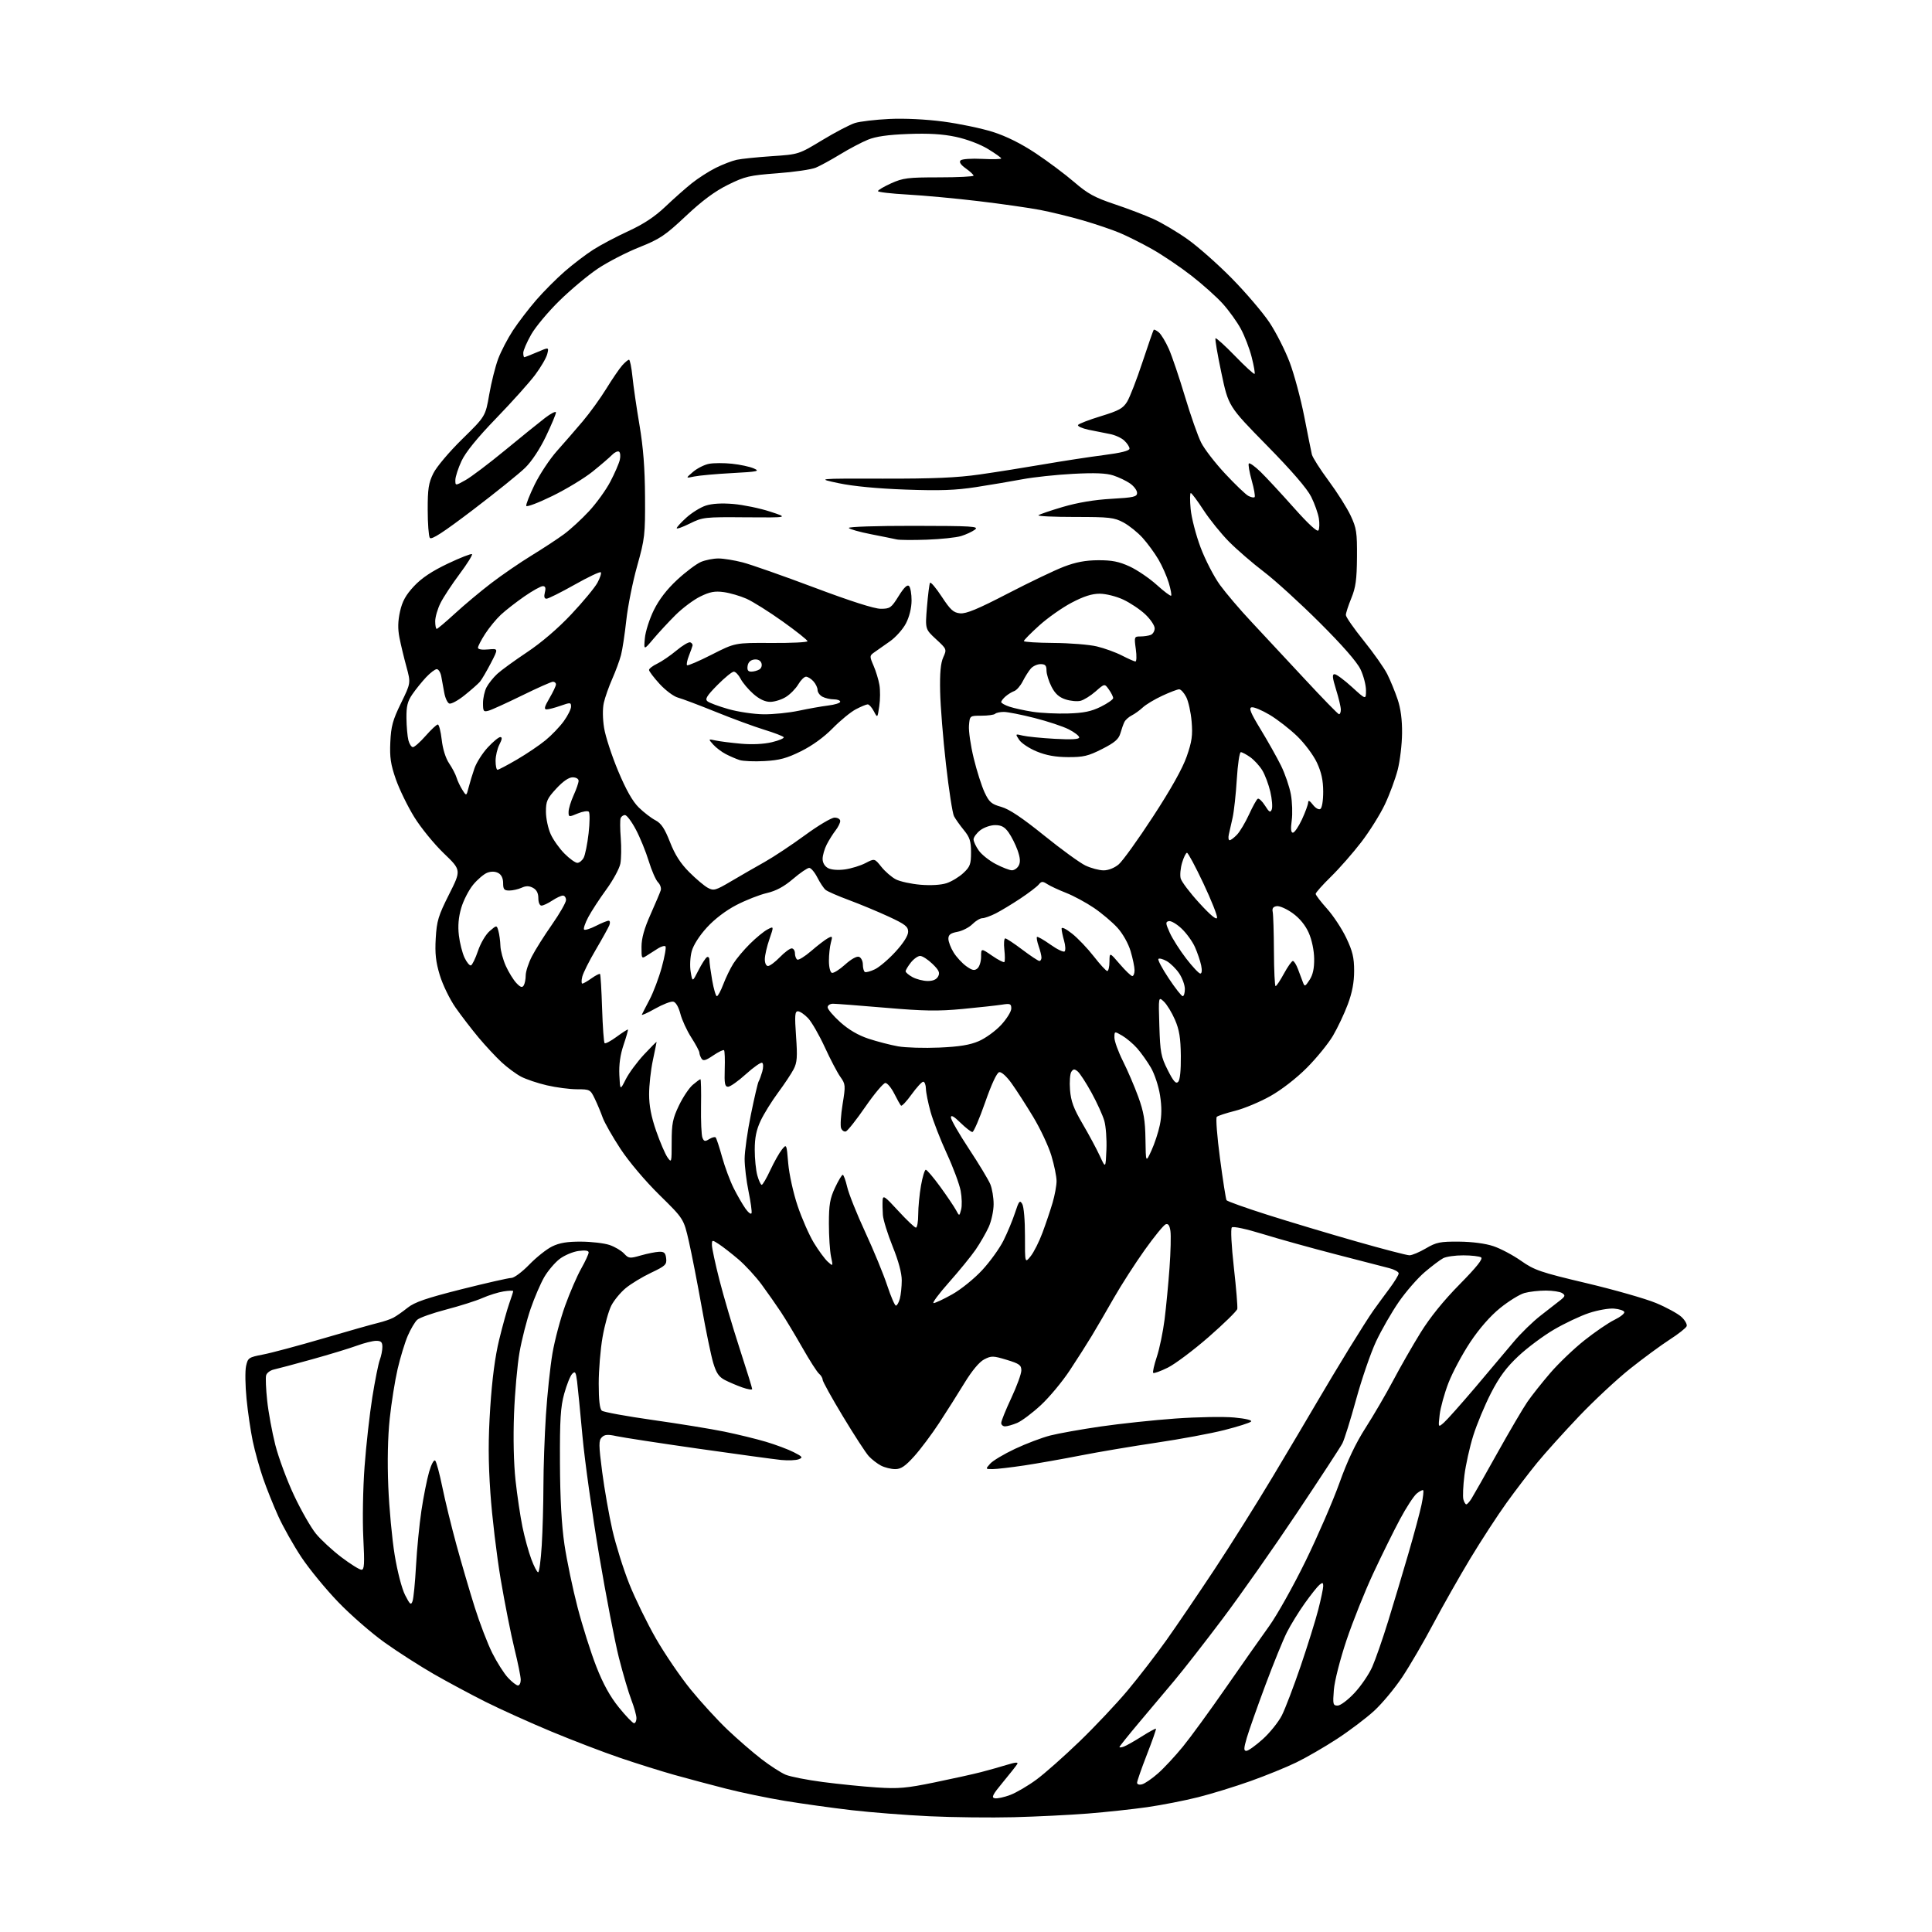 <?xml version="1.0" encoding="UTF-8" standalone="no"?>
<svg 
  version="1.1" 
  xmlns="http://www.w3.org/2000/svg" 
  xmlns:xlink="http://www.w3.org/1999/xlink" 
  xmlns:svg="http://www.w3.org/2000/svg"
  xmlns:rdf="http://www.w3.org/1999/02/22-rdf-syntax-ns#"
  xmlns:cc="http://creativecommons.org/ns#"
  xmlns:dc="http://purl.org/dc/elements/1.1/"
  viewBox="0 0 768 768"
  width="768"
  height="768"
>
<style>svg {background-color: white; }</style>"
<path stroke="none" fill="black" fill-rule="evenodd" d="M403.00,722.37C393.93,722.60 378.85,722.43 369.50,721.99C360.15,721.55 346.20,720.46 338.50,719.57C330.80,718.67 318.88,717.01 312.00,715.88C305.12,714.74 294.55,712.55 288.50,711.00C282.45,709.46 273.23,706.99 268.00,705.53C262.77,704.06 253.10,701.03 246.50,698.78C239.90,696.54 227.57,691.81 219.09,688.28C210.62,684.75 198.88,679.45 193.00,676.50C187.13,673.55 177.86,668.58 172.41,665.45C166.96,662.32 158.22,656.72 153.00,653.00C147.78,649.29 139.43,642.03 134.47,636.87C129.50,631.72 122.90,623.67 119.80,619.00C116.70,614.33 112.58,607.03 110.65,602.78C108.72,598.54 105.99,591.72 104.58,587.64C103.17,583.56 101.32,576.91 100.47,572.88C99.63,568.84 98.51,561.26 98.00,556.02C97.48,550.78 97.40,544.95 97.81,543.05C98.53,539.76 98.85,539.54 104.53,538.45C107.81,537.83 118.60,534.94 128.50,532.04C138.40,529.14 148.25,526.35 150.38,525.85C152.51,525.34 155.21,524.42 156.38,523.80C157.55,523.18 160.09,521.40 162.04,519.84C164.80,517.63 169.48,516.02 183.43,512.50C193.26,510.03 202.18,508.00 203.27,508.00C204.37,508.00 207.56,505.62 210.38,502.71C213.20,499.80 217.30,496.54 219.50,495.47C222.42,494.05 225.53,493.53 231.00,493.57C235.12,493.59 240.21,494.19 242.30,494.90C244.39,495.61 246.98,497.14 248.06,498.30C249.91,500.28 250.31,500.33 254.76,499.05C257.37,498.31 260.62,497.66 262.00,497.60C264.01,497.52 264.56,498.04 264.81,500.22C265.10,502.68 264.51,503.24 258.81,505.94C255.34,507.58 250.80,510.34 248.72,512.06C246.64,513.78 244.06,516.92 242.99,519.02C241.92,521.13 240.35,526.77 239.52,531.56C238.68,536.34 238.00,544.65 238.00,550.01C238.00,556.60 238.40,560.08 239.25,560.77C239.94,561.33 249.05,562.99 259.50,564.47C269.95,565.95 282.76,568.03 287.96,569.10C293.17,570.17 300.59,571.98 304.46,573.13C308.33,574.28 313.30,576.14 315.50,577.26C319.05,579.07 319.27,579.39 317.50,580.08C316.40,580.51 313.25,580.63 310.50,580.36C307.75,580.08 292.90,578.05 277.50,575.86C262.10,573.66 247.51,571.42 245.08,570.89C241.58,570.12 240.35,570.22 239.22,571.36C237.96,572.61 237.98,574.39 239.38,585.15C240.27,591.94 242.09,602.32 243.43,608.20C244.78,614.09 247.79,623.71 250.13,629.59C252.47,635.46 257.25,645.26 260.75,651.35C264.25,657.45 270.45,666.55 274.53,671.57C278.61,676.58 285.22,683.80 289.22,687.60C293.22,691.40 299.30,696.66 302.73,699.30C306.15,701.93 310.47,704.71 312.31,705.48C314.15,706.25 320.80,707.56 327.08,708.38C333.36,709.20 343.00,710.18 348.50,710.54C357.12,711.11 360.30,710.84 371.50,708.53C378.65,707.07 386.98,705.22 390.00,704.44C393.02,703.66 397.65,702.35 400.29,701.54C403.76,700.48 404.87,700.41 404.34,701.29C403.94,701.95 401.37,705.20 398.64,708.50C394.57,713.41 393.99,714.56 395.44,714.84C396.42,715.03 399.20,714.43 401.61,713.51C404.03,712.59 408.70,709.85 411.98,707.43C415.27,705.02 422.97,698.19 429.11,692.27C435.25,686.35 443.85,677.23 448.23,672.00C452.61,666.77 459.55,657.77 463.66,652.00C467.76,646.23 476.32,633.62 482.69,624.00C489.06,614.38 499.52,597.73 505.94,587.00C512.36,576.27 520.24,563.00 523.44,557.50C526.65,552.00 532.45,542.33 536.34,536.00C540.23,529.67 544.53,522.92 545.90,521.00C547.26,519.08 550.10,515.21 552.19,512.41C554.29,509.61 556.00,506.81 556.00,506.20C556.00,505.58 554.31,504.64 552.25,504.11C550.19,503.58 540.62,501.11 531.00,498.62C521.38,496.13 508.34,492.51 502.03,490.56C495.35,488.51 490.20,487.40 489.68,487.92C489.16,488.44 489.50,495.08 490.48,503.84C491.41,512.10 492.02,519.53 491.84,520.34C491.65,521.16 486.55,526.15 480.50,531.44C474.45,536.72 467.12,542.22 464.22,543.66C461.31,545.09 458.70,546.03 458.42,545.75C458.13,545.47 458.78,542.59 459.85,539.37C460.93,536.14 462.31,529.45 462.94,524.50C463.56,519.55 464.44,510.32 464.90,504.00C465.36,497.68 465.52,491.07 465.26,489.32C464.93,487.07 464.37,486.30 463.35,486.69C462.56,487.00 458.82,491.58 455.05,496.87C451.27,502.17 445.74,510.77 442.75,516.00C439.77,521.23 435.84,527.98 434.01,531.00C432.19,534.02 428.27,540.19 425.29,544.69C422.32,549.20 417.12,555.45 413.74,558.58C410.36,561.71 406.12,564.89 404.33,565.64C402.53,566.39 400.37,567.00 399.53,567.00C398.69,567.00 398.00,566.39 398.00,565.64C398.00,564.89 399.80,560.44 402.00,555.74C404.20,551.05 406.00,546.11 406.00,544.76C406.00,542.65 405.20,542.08 400.16,540.55C394.78,538.92 394.08,538.91 391.24,540.37C389.29,541.38 386.42,544.82 383.41,549.73C380.80,554.01 376.28,561.15 373.36,565.61C370.45,570.06 365.98,576.03 363.44,578.86C359.85,582.85 358.15,584.00 355.86,584.00C354.23,584.00 351.69,583.37 350.20,582.60C348.72,581.82 346.53,580.13 345.35,578.85C344.16,577.56 339.55,570.46 335.10,563.08C330.64,555.70 327.00,549.11 327.00,548.45C327.00,547.79 326.36,546.72 325.58,546.07C324.80,545.42 321.83,540.79 318.98,535.77C316.12,530.75 312.28,524.36 310.43,521.57C308.58,518.78 305.14,513.87 302.79,510.67C300.43,507.46 296.25,502.92 293.50,500.58C290.75,498.24 287.26,495.53 285.75,494.55C283.05,492.80 283.00,492.81 283.00,494.94C283.00,496.14 284.34,502.38 285.98,508.81C287.62,515.24 291.22,527.45 293.98,535.94C296.74,544.43 299.00,551.73 299.00,552.15C299.00,552.57 297.25,552.29 295.11,551.54C292.98,550.79 289.84,549.45 288.15,548.58C285.77,547.35 284.72,545.79 283.51,541.74C282.65,538.86 280.58,528.85 278.92,519.50C277.25,510.15 274.97,498.45 273.84,493.50C271.79,484.50 271.79,484.50 262.12,475.00C256.49,469.46 250.04,461.84 246.67,456.72C243.49,451.89 240.29,446.26 239.56,444.22C238.83,442.17 237.43,438.81 236.43,436.75C234.69,433.12 234.46,433.00 229.38,433.00C226.49,433.00 221.10,432.30 217.41,431.44C213.72,430.59 209.08,429.02 207.10,427.97C205.12,426.92 201.66,424.36 199.41,422.28C197.16,420.20 193.06,415.80 190.29,412.50C187.53,409.20 183.39,403.81 181.09,400.53C178.80,397.25 175.99,391.47 174.84,387.69C173.23,382.38 172.86,379.05 173.21,373.00C173.61,366.10 174.23,364.03 178.51,355.53C183.37,345.88 183.37,345.88 176.40,339.19C172.57,335.51 167.29,329.03 164.67,324.79C162.05,320.54 158.76,313.79 157.36,309.79C155.30,303.89 154.88,301.07 155.16,295.00C155.44,288.72 156.13,286.20 159.41,279.50C163.32,271.50 163.32,271.50 161.55,265.00C160.57,261.43 159.33,256.25 158.79,253.50C158.09,249.95 158.16,246.93 159.01,243.09C159.92,239.02 161.29,236.54 164.57,233.02C167.61,229.77 171.68,227.06 178.00,224.05C182.99,221.68 187.32,219.99 187.62,220.29C187.92,220.59 185.71,224.14 182.70,228.17C179.69,232.20 176.27,237.39 175.11,239.71C173.95,242.03 173.00,245.29 173.00,246.96C173.00,248.63 173.27,250.00 173.60,250.00C173.92,250.00 177.19,247.24 180.85,243.88C184.51,240.51 190.99,235.09 195.25,231.83C199.51,228.57 206.71,223.63 211.25,220.85C215.79,218.07 221.60,214.26 224.16,212.38C226.72,210.50 231.22,206.37 234.16,203.19C237.10,200.02 240.91,194.74 242.62,191.46C244.34,188.18 246.03,184.29 246.38,182.81C246.72,181.33 246.58,179.86 246.06,179.54C245.54,179.22 244.30,179.80 243.31,180.82C242.31,181.85 238.83,184.84 235.56,187.47C232.29,190.10 225.10,194.46 219.57,197.16C214.05,199.86 209.38,201.64 209.20,201.10C209.02,200.57 210.52,196.75 212.53,192.63C214.55,188.50 218.52,182.51 221.36,179.31C224.21,176.12 228.83,170.80 231.62,167.50C234.42,164.20 238.65,158.35 241.02,154.50C243.39,150.65 246.24,146.49 247.34,145.25C248.45,144.01 249.66,143.00 250.04,143.00C250.41,143.00 251.03,146.04 251.41,149.75C251.78,153.46 253.04,162.12 254.21,169.00C255.71,177.87 256.35,186.15 256.41,197.50C256.50,212.62 256.32,214.14 253.28,225.00C251.50,231.32 249.57,241.00 248.97,246.50C248.37,252.00 247.43,258.25 246.86,260.40C246.30,262.54 244.73,266.81 243.37,269.88C242.02,272.95 240.51,277.22 240.03,279.36C239.50,281.70 239.55,285.71 240.14,289.38C240.68,292.75 243.20,300.45 245.73,306.50C248.89,314.03 251.48,318.60 253.94,321.00C255.91,322.93 258.88,325.21 260.54,326.07C262.84,327.28 264.20,329.31 266.33,334.73C268.30,339.78 270.52,343.23 274.00,346.71C276.69,349.40 280.02,352.21 281.40,352.94C283.70,354.18 284.47,353.96 290.70,350.28C294.44,348.07 300.43,344.62 304.00,342.62C307.57,340.61 314.77,335.83 320.00,332.00C325.23,328.17 330.51,325.02 331.75,325.02C332.99,325.01 334.00,325.61 334.00,326.37C334.00,327.12 333.16,328.80 332.14,330.12C331.12,331.43 329.54,333.94 328.64,335.70C327.74,337.46 327.00,340.03 327.00,341.42C327.00,342.96 327.83,344.37 329.15,345.08C330.44,345.77 333.12,345.98 335.86,345.61C338.37,345.26 342.05,344.13 344.05,343.09C347.66,341.21 347.66,341.21 350.37,344.60C351.86,346.46 354.44,348.69 356.11,349.56C357.78,350.42 362.19,351.38 365.91,351.70C370.03,352.04 374.09,351.80 376.30,351.07C378.30,350.41 381.30,348.59 382.96,347.03C385.62,344.56 386.00,343.52 386.00,338.83C386.00,334.40 385.50,332.84 383.15,329.98C381.59,328.07 379.82,325.58 379.23,324.45C378.63,323.32 377.20,314.05 376.04,303.83C374.88,293.62 373.83,280.59 373.72,274.88C373.56,267.54 373.93,263.56 374.96,261.29C376.40,258.10 376.38,258.04 372.08,254.08C367.76,250.08 367.76,250.08 368.48,241.29C368.88,236.46 369.43,232.13 369.70,231.68C369.98,231.24 372.07,233.71 374.35,237.18C377.83,242.48 379.01,243.55 381.67,243.81C384.07,244.04 388.74,242.10 400.61,235.94C409.28,231.45 419.32,226.64 422.94,225.26C427.64,223.46 431.50,222.73 436.55,222.70C442.02,222.68 444.81,223.23 449.05,225.18C452.05,226.56 456.88,229.85 459.79,232.47C462.70,235.10 465.29,237.05 465.54,236.79C465.80,236.54 465.37,234.24 464.60,231.67C463.83,229.11 461.98,224.93 460.49,222.39C458.99,219.84 456.16,215.97 454.20,213.80C452.24,211.63 448.81,208.88 446.57,207.68C442.90,205.71 441.00,205.50 427.30,205.50C418.94,205.50 412.42,205.20 412.80,204.83C413.19,204.46 417.55,202.97 422.50,201.51C428.36,199.79 435.07,198.66 441.75,198.29C450.71,197.78 452.00,197.49 452.00,195.92C452.00,194.94 450.76,193.27 449.25,192.21C447.74,191.15 444.72,189.70 442.55,189.00C439.73,188.08 435.18,187.90 426.55,188.36C419.92,188.71 410.90,189.67 406.50,190.50C402.10,191.33 393.77,192.73 388.00,193.63C379.80,194.89 373.66,195.11 360.00,194.62C348.98,194.23 339.17,193.30 333.50,192.10C324.50,190.21 324.50,190.21 351.00,190.27C370.98,190.31 380.45,189.90 389.50,188.60C396.10,187.66 407.57,185.83 415.00,184.55C422.43,183.27 433.11,181.63 438.75,180.91C445.62,180.03 449.00,179.18 449.00,178.33C449.00,177.64 448.06,176.20 446.91,175.13C445.77,174.06 443.18,172.89 441.16,172.52C439.15,172.15 435.36,171.39 432.74,170.84C430.13,170.28 428.24,169.43 428.54,168.93C428.85,168.44 432.93,166.87 437.61,165.44C444.78,163.25 446.43,162.34 448.06,159.67C449.12,157.93 451.86,150.88 454.13,144.00C456.41,137.12 458.43,131.32 458.61,131.11C458.80,130.89 459.71,131.34 460.64,132.11C461.56,132.87 463.36,135.84 464.63,138.70C465.90,141.57 468.78,150.08 471.04,157.63C473.30,165.17 476.20,173.44 477.50,175.99C478.79,178.55 483.09,184.11 487.06,188.35C491.02,192.60 495.14,196.54 496.22,197.12C497.29,197.69 498.42,197.91 498.73,197.61C499.03,197.30 498.51,194.30 497.56,190.94C496.62,187.57 496.11,184.55 496.44,184.23C496.77,183.90 498.86,185.40 501.09,187.56C503.32,189.73 509.24,196.12 514.26,201.76C520.06,208.29 523.64,211.59 524.10,210.84C524.50,210.20 524.57,208.06 524.27,206.09C523.96,204.11 522.60,200.25 521.23,197.50C519.60,194.22 513.52,187.17 503.53,177.00C488.32,161.50 488.32,161.50 485.52,148.23C483.97,140.93 482.92,134.74 483.19,134.48C483.45,134.22 486.95,137.39 490.97,141.53C494.98,145.68 498.47,148.86 498.71,148.62C498.96,148.37 498.44,145.37 497.56,141.94C496.69,138.51 494.74,133.45 493.23,130.69C491.73,127.92 488.52,123.46 486.10,120.77C483.68,118.08 478.06,113.04 473.60,109.58C469.15,106.11 462.12,101.37 458.00,99.05C453.88,96.72 448.02,93.79 445.00,92.53C441.98,91.27 435.45,89.06 430.50,87.62C425.55,86.18 417.90,84.31 413.50,83.46C409.10,82.62 398.07,81.04 389.00,79.96C379.93,78.87 367.21,77.70 360.75,77.34C354.29,76.98 349.00,76.37 349.00,75.97C349.00,75.57 351.36,74.18 354.25,72.87C358.96,70.75 360.92,70.50 373.25,70.50C380.81,70.50 387.00,70.19 387.00,69.82C387.00,69.44 385.62,68.15 383.92,66.95C381.89,65.50 381.18,64.42 381.84,63.76C382.39,63.21 386.18,62.94 390.41,63.16C394.59,63.37 398.00,63.29 398.00,62.98C398.00,62.67 395.60,60.97 392.67,59.19C389.57,57.31 384.25,55.31 379.92,54.39C374.68,53.28 369.13,52.95 361.00,53.26C352.97,53.56 348.14,54.25 345.00,55.54C342.52,56.55 337.57,59.16 334.00,61.34C330.43,63.52 326.06,65.90 324.31,66.64C322.55,67.38 315.65,68.39 308.96,68.88C297.92,69.71 296.13,70.12 289.36,73.47C284.13,76.06 279.16,79.74 272.63,85.88C264.37,93.64 262.32,95.02 254.06,98.31C248.95,100.35 241.59,104.16 237.68,106.76C233.78,109.37 226.92,115.10 222.43,119.50C217.93,123.90 212.85,129.97 211.14,133.00C209.42,136.03 208.01,139.29 208.01,140.25C208.00,141.21 208.19,142.00 208.42,142.00C208.65,142.00 210.95,141.09 213.53,139.99C218.22,137.98 218.22,137.98 217.54,140.74C217.16,142.26 215.00,145.97 212.73,149.00C210.47,152.03 203.51,159.79 197.26,166.25C189.67,174.11 185.10,179.74 183.46,183.25C182.12,186.14 181.02,189.54 181.01,190.81C181.00,193.13 181.00,193.13 185.09,190.83C187.33,189.57 194.37,184.25 200.72,179.02C207.08,173.78 214.24,167.99 216.64,166.15C219.04,164.31 221.00,163.33 221.00,163.96C221.00,164.60 219.22,168.86 217.03,173.43C214.64,178.44 211.37,183.40 208.78,185.93C206.43,188.24 197.11,195.74 188.09,202.61C176.08,211.74 171.45,214.74 170.85,213.79C170.40,213.08 170.02,208.05 170.02,202.61C170.00,194.35 170.37,191.97 172.25,188.17C173.51,185.61 178.55,179.64 183.73,174.56C192.97,165.50 192.97,165.50 194.48,156.79C195.31,152.01 196.91,145.64 198.03,142.65C199.15,139.66 201.80,134.57 203.91,131.35C206.03,128.13 210.18,122.71 213.13,119.30C216.08,115.89 221.20,110.75 224.50,107.88C227.80,105.01 232.90,101.12 235.83,99.25C238.77,97.37 245.06,94.04 249.81,91.86C255.83,89.09 260.28,86.15 264.48,82.16C267.79,79.01 272.52,74.82 275.00,72.84C277.48,70.86 281.75,68.11 284.50,66.74C287.25,65.37 291.01,63.92 292.85,63.52C294.69,63.12 300.99,62.48 306.85,62.08C317.50,61.37 317.50,61.37 326.88,55.69C332.04,52.57 337.89,49.51 339.88,48.89C341.87,48.28 348.00,47.55 353.50,47.29C359.57,47.00 368.02,47.41 375.00,48.33C381.32,49.17 390.18,51.02 394.67,52.44C400.01,54.14 405.88,57.06 411.67,60.90C416.53,64.13 423.43,69.29 427.00,72.37C432.37,77.00 435.15,78.52 443.00,81.15C448.23,82.89 455.20,85.55 458.50,87.05C461.80,88.54 467.88,92.14 472.00,95.05C476.12,97.95 484.08,104.98 489.68,110.67C495.27,116.36 502.01,124.26 504.65,128.22C507.28,132.19 510.90,139.33 512.69,144.09C514.48,148.85 517.08,158.54 518.47,165.62C519.85,172.70 521.21,179.47 521.49,180.66C521.77,181.84 524.76,186.55 528.15,191.12C531.53,195.68 535.47,201.91 536.90,204.96C539.23,209.92 539.49,211.65 539.42,221.50C539.35,230.37 538.92,233.53 537.17,237.79C535.98,240.69 535.00,243.71 535.00,244.48C535.00,245.26 538.20,249.85 542.11,254.70C546.01,259.54 550.23,265.52 551.47,268.00C552.71,270.48 554.56,274.98 555.57,278.00C556.81,281.66 557.40,286.18 557.34,291.50C557.30,295.90 556.52,302.43 555.61,306.00C554.69,309.57 552.41,315.76 550.53,319.73C548.65,323.71 544.43,330.46 541.15,334.73C537.87,339.01 532.45,345.19 529.10,348.47C525.74,351.75 523.00,354.84 523.00,355.32C523.00,355.81 525.03,358.46 527.50,361.21C529.98,363.97 533.42,369.18 535.15,372.81C537.68,378.12 538.29,380.66 538.29,385.95C538.29,390.49 537.52,394.57 535.77,399.24C534.39,402.95 531.73,408.56 529.88,411.71C528.02,414.86 523.35,420.60 519.49,424.47C515.34,428.63 509.43,433.22 504.99,435.71C500.87,438.03 494.57,440.66 491.00,441.56C487.43,442.46 484.13,443.54 483.69,443.96C483.24,444.38 483.82,451.83 484.97,460.51C486.12,469.20 487.29,476.66 487.56,477.10C487.83,477.53 495.13,480.14 503.78,482.89C512.42,485.64 528.26,490.39 538.96,493.44C549.66,496.50 559.26,499.00 560.28,499.00C561.31,499.00 564.25,497.76 566.82,496.25C570.97,493.81 572.46,493.51 580.00,493.57C585.22,493.61 590.49,494.31 593.65,495.37C596.49,496.32 601.44,498.94 604.65,501.20C609.97,504.93 612.33,505.74 630.61,510.07C641.67,512.69 654.12,516.24 658.28,517.97C662.44,519.70 666.99,522.19 668.41,523.50C669.82,524.81 670.75,526.47 670.47,527.19C670.19,527.91 667.16,530.30 663.74,532.50C660.32,534.70 653.24,539.91 648.01,544.07C642.78,548.23 633.61,556.78 627.62,563.07C621.64,569.36 614.17,577.65 611.02,581.50C607.87,585.35 602.37,592.55 598.81,597.50C595.25,602.45 588.81,612.35 584.49,619.50C580.18,626.65 573.55,638.34 569.76,645.48C565.98,652.62 560.44,662.13 557.45,666.62C554.46,671.11 549.43,677.16 546.26,680.07C543.09,682.98 536.45,688.00 531.50,691.23C526.55,694.46 519.27,698.67 515.33,700.58C511.39,702.50 503.18,705.84 497.09,708.01C491.00,710.18 481.63,713.07 476.26,714.42C470.89,715.77 461.77,717.55 456.00,718.38C450.23,719.20 439.65,720.34 432.50,720.91C425.35,721.48 412.07,722.13 403.00,722.37zM453.99,709.29C455.08,709.01 457.94,707.05 460.33,704.94C462.73,702.83 467.18,698.04 470.23,694.30C473.28,690.56 480.93,680.06 487.24,670.97C493.55,661.88 501.30,650.85 504.46,646.47C507.62,642.09 514.17,630.40 519.01,620.50C523.84,610.60 529.88,596.67 532.43,589.55C535.59,580.69 538.88,573.75 542.86,567.55C546.05,562.57 550.96,554.15 553.78,548.83C556.59,543.51 561.48,534.96 564.65,529.83C568.41,523.74 573.81,517.05 580.21,510.56C587.04,503.63 589.62,500.38 588.75,499.82C588.06,499.39 584.88,499.02 581.68,499.02C578.49,499.01 574.89,499.52 573.68,500.16C572.48,500.79 569.18,503.28 566.35,505.69C563.52,508.10 558.87,513.44 556.02,517.56C553.18,521.68 549.12,528.75 547.00,533.27C544.88,537.80 541.32,548.14 539.09,556.26C536.86,564.38 534.40,572.26 533.62,573.76C532.84,575.27 524.68,587.75 515.49,601.50C506.30,615.25 493.03,634.15 485.99,643.50C478.95,652.85 470.35,663.88 466.88,668.00C463.41,672.12 457.06,679.67 452.78,684.76C448.50,689.85 445.00,694.22 445.00,694.48C445.00,694.73 445.79,694.65 446.75,694.30C447.71,693.95 450.91,692.14 453.86,690.27C456.81,688.41 459.35,687.02 459.51,687.19C459.67,687.36 458.05,692.00 455.90,697.50C453.76,703.00 452.01,708.02 452.01,708.66C452.00,709.32 452.85,709.59 453.99,709.29zM495.45,696.00C496.18,696.00 499.11,693.91 501.95,691.36C504.79,688.80 508.21,684.54 509.56,681.89C510.90,679.23 514.27,670.41 517.04,662.28C519.81,654.15 522.96,644.05 524.04,639.83C525.12,635.62 526.00,631.40 526.00,630.46C526.00,629.06 525.73,628.98 524.50,630.00C523.68,630.68 521.04,634.00 518.64,637.37C516.24,640.74 513.06,645.91 511.57,648.85C510.08,651.79 506.23,661.24 503.02,669.85C499.81,678.46 496.49,687.86 495.64,690.75C494.39,695.04 494.35,696.00 495.45,696.00zM252.05,685.00C252.57,685.00 253.00,684.10 253.00,683.01C253.00,681.92 252.09,678.65 250.98,675.76C249.86,672.87 247.64,665.33 246.03,659.00C244.43,652.67 240.87,634.23 238.13,618.00C235.39,601.77 232.43,580.62 231.55,571.00C230.67,561.38 229.70,551.53 229.40,549.12C228.92,545.39 228.63,544.94 227.46,546.12C226.70,546.88 225.28,550.42 224.29,554.00C222.82,559.35 222.52,564.20 222.59,581.50C222.65,595.66 223.24,606.25 224.38,614.00C225.32,620.33 227.67,631.56 229.60,638.97C231.53,646.38 234.88,656.95 237.04,662.47C239.75,669.41 242.53,674.43 246.03,678.75C248.81,682.19 251.52,685.00 252.05,685.00zM531.73,678.00C532.84,678.00 535.82,675.77 538.43,672.97C541.02,670.20 544.20,665.54 545.49,662.61C546.79,659.68 549.64,651.48 551.83,644.39C554.02,637.30 557.64,625.20 559.88,617.50C562.12,609.80 564.46,601.11 565.07,598.18C565.69,595.26 565.99,592.66 565.74,592.41C565.49,592.16 564.32,592.75 563.15,593.72C561.98,594.70 558.99,599.28 556.52,603.91C554.04,608.54 549.26,618.21 545.90,625.41C542.54,632.61 537.75,644.58 535.26,652.00C532.70,659.64 530.51,668.21 530.23,671.75C529.77,677.50 529.89,678.00 531.73,678.00zM205.90,670.00C206.51,670.00 207.00,668.99 207.00,667.75C207.00,666.51 205.87,660.93 204.49,655.34C203.11,649.75 200.66,637.37 199.04,627.84C197.43,618.30 195.58,602.85 194.94,593.50C194.07,580.83 194.06,572.17 194.88,559.50C195.62,548.20 196.81,539.15 198.44,532.50C199.78,527.00 201.58,520.53 202.44,518.12C203.30,515.72 204.00,513.52 204.00,513.25C204.00,512.97 202.27,513.02 200.16,513.36C198.04,513.70 194.26,514.88 191.76,515.99C189.25,517.10 182.77,519.15 177.37,520.56C171.96,521.97 166.78,523.80 165.86,524.63C164.94,525.46 163.24,528.34 162.08,531.02C160.93,533.71 159.12,539.64 158.06,544.20C157.00,548.77 155.59,557.64 154.92,563.93C154.15,571.19 153.94,581.03 154.35,590.93C154.70,599.49 155.84,611.71 156.88,618.07C157.97,624.73 159.73,631.51 161.03,634.06C162.97,637.86 163.38,638.20 163.99,636.49C164.39,635.39 165.01,629.09 165.37,622.48C165.73,615.87 166.70,605.97 167.52,600.48C168.34,594.99 169.72,588.08 170.57,585.12C171.46,582.04 172.51,580.11 173.00,580.62C173.48,581.10 174.75,585.83 175.83,591.13C176.91,596.43 179.44,606.78 181.45,614.13C183.46,621.48 186.73,632.64 188.71,638.92C190.69,645.21 193.83,653.39 195.69,657.11C197.55,660.82 200.36,665.24 201.94,666.93C203.51,668.62 205.30,670.00 205.90,670.00zM213.92,625.00C214.35,625.00 214.99,620.20 215.35,614.34C215.71,608.48 216.01,597.80 216.02,590.59C216.03,583.39 216.48,570.77 217.01,562.54C217.54,554.31 218.71,543.29 219.60,538.04C220.49,532.79 222.77,524.23 224.66,519.00C226.55,513.77 229.42,507.14 231.05,504.27C232.67,501.39 234.00,498.51 234.00,497.88C234.00,497.12 232.65,496.92 229.96,497.28C227.74,497.58 224.38,499.00 222.48,500.44C220.59,501.89 217.84,505.12 216.37,507.63C214.90,510.15 212.44,515.87 210.90,520.35C209.37,524.83 207.40,532.55 206.53,537.50C205.65,542.45 204.67,553.48 204.34,562.00C203.97,571.52 204.20,581.73 204.93,588.45C205.59,594.48 206.83,602.80 207.68,606.95C208.53,611.10 210.11,616.86 211.19,619.75C212.26,622.64 213.49,625.00 213.92,625.00zM143.69,624.00C144.83,624.00 144.96,621.77 144.42,611.25C144.06,604.17 144.28,591.61 144.92,583.00C145.55,574.48 146.94,562.05 148.01,555.38C149.08,548.71 150.41,542.05 150.98,540.56C151.54,539.08 152.00,536.77 152.00,535.43C152.00,533.51 151.48,533.00 149.54,533.00C148.18,533.00 144.70,533.88 141.79,534.95C138.88,536.02 130.88,538.45 124.00,540.36C117.12,542.27 110.32,544.09 108.87,544.40C107.42,544.72 106.03,545.77 105.78,546.74C105.53,547.71 105.72,552.23 106.21,556.79C106.69,561.35 108.15,569.26 109.44,574.38C110.74,579.49 114.10,588.54 116.90,594.48C119.70,600.43 123.62,607.27 125.60,609.69C127.59,612.11 132.15,616.32 135.75,619.05C139.35,621.77 142.92,624.00 143.69,624.00zM582.88,598.00C583.23,598.00 584.15,596.99 584.93,595.75C585.71,594.51 590.32,586.38 595.17,577.68C600.03,568.98 605.42,559.80 607.15,557.28C608.88,554.76 612.99,549.58 616.27,545.77C619.55,541.96 625.65,536.12 629.83,532.81C634.00,529.49 639.36,525.83 641.73,524.68C644.09,523.53 645.88,522.12 645.69,521.54C645.50,520.97 643.67,520.36 641.62,520.19C639.57,520.01 635.09,520.81 631.65,521.95C628.22,523.09 621.96,526.05 617.74,528.52C613.51,530.99 607.15,535.73 603.61,539.05C598.80,543.55 596.03,547.29 592.68,553.79C590.22,558.58 587.05,566.19 585.64,570.69C584.23,575.19 582.65,582.28 582.13,586.45C581.61,590.61 581.43,594.91 581.71,596.01C582.00,597.10 582.52,598.00 582.88,598.00zM394.60,583.99C391.70,584.00 391.70,583.99 393.60,581.85C394.64,580.66 399.10,578.00 403.50,575.93C407.90,573.86 414.20,571.47 417.50,570.63C420.80,569.79 429.80,568.18 437.50,567.06C445.20,565.94 458.59,564.51 467.26,563.89C475.93,563.27 486.44,563.09 490.61,563.48C495.20,563.91 497.85,564.55 497.30,565.10C496.79,565.61 492.02,567.12 486.70,568.47C481.37,569.83 469.25,572.08 459.76,573.48C450.27,574.89 436.71,577.17 429.64,578.56C422.57,579.95 412.44,581.74 407.14,582.54C401.84,583.33 396.19,583.99 394.60,583.99zM573.99,565.50C575.24,564.40 580.82,558.13 586.39,551.58C591.95,545.02 598.83,536.86 601.68,533.44C604.52,530.03 609.41,525.27 612.54,522.87C615.66,520.47 619.18,517.72 620.36,516.77C622.20,515.28 622.29,514.90 621.00,514.04C620.17,513.48 617.25,513.03 614.50,513.02C611.75,513.02 607.92,513.45 606.00,513.99C604.08,514.52 599.72,517.22 596.32,519.97C592.38,523.16 588.08,528.08 584.44,533.54C581.31,538.25 577.43,545.50 575.81,549.66C574.20,553.81 572.62,559.52 572.29,562.35C571.70,567.50 571.70,567.50 573.99,565.50zM356.14,519.00C356.59,519.00 357.30,517.76 357.70,516.25C358.11,514.74 358.45,511.48 358.46,509.00C358.47,506.11 357.18,501.28 354.84,495.50C352.85,490.55 351.10,484.93 350.96,483.00C350.82,481.07 350.77,478.42 350.85,477.11C350.98,474.99 351.71,475.48 357.09,481.36C360.44,485.01 363.59,488.00 364.09,488.00C364.59,488.00 365.00,485.67 365.00,482.83C365.00,479.99 365.50,474.81 366.10,471.33C366.71,467.85 367.57,465.00 368.02,465.00C368.47,465.00 371.05,468.04 373.76,471.76C376.46,475.48 379.27,479.64 380.01,481.01C381.35,483.50 381.35,483.50 382.06,480.84C382.46,479.38 382.37,476.02 381.88,473.37C381.38,470.72 378.90,464.04 376.35,458.53C373.81,453.01 370.92,445.57 369.92,442.00C368.93,438.43 368.09,434.26 368.06,432.75C368.03,431.24 367.55,430.00 367.00,430.00C366.45,430.00 364.37,432.27 362.37,435.04C360.38,437.82 358.49,439.82 358.16,439.50C357.84,439.17 356.62,437.02 355.46,434.70C354.29,432.39 352.71,430.50 351.95,430.50C351.18,430.50 347.61,434.74 344.02,439.93C340.44,445.12 336.94,449.54 336.25,449.76C335.56,449.98 334.70,449.39 334.34,448.45C333.98,447.50 334.25,443.22 334.95,438.92C336.16,431.46 336.12,430.98 334.05,428.07C332.86,426.40 330.07,421.08 327.86,416.26C325.64,411.44 322.66,406.26 321.23,404.75C319.80,403.24 317.98,402.00 317.18,402.00C315.98,402.00 315.86,403.62 316.44,411.91C317.03,420.14 316.87,422.36 315.49,425.02C314.58,426.78 311.79,430.98 309.28,434.36C306.78,437.74 303.67,442.75 302.37,445.50C300.66,449.14 300.02,452.26 300.02,457.00C300.01,460.57 300.48,465.19 301.05,467.25C301.63,469.31 302.41,471.00 302.80,470.99C303.18,470.98 304.72,468.35 306.21,465.14C307.71,461.94 309.77,458.27 310.80,456.99C312.68,454.68 312.68,454.68 313.33,462.43C313.70,466.75 315.34,474.20 317.04,479.28C318.72,484.29 321.63,490.91 323.50,494.00C325.37,497.08 327.87,500.47 329.04,501.54C331.18,503.47 331.18,503.47 330.34,499.49C329.88,497.29 329.50,491.41 329.50,486.41C329.50,478.89 329.92,476.44 331.92,472.16C333.25,469.32 334.64,467.00 335.00,467.00C335.36,467.00 336.16,469.20 336.78,471.88C337.40,474.56 340.63,482.65 343.97,489.85C347.30,497.05 351.22,506.55 352.67,510.97C354.13,515.39 355.69,519.00 356.14,519.00zM371.11,518.00C371.77,518.00 375.11,516.44 378.52,514.52C381.96,512.60 387.27,508.31 390.40,504.93C393.52,501.57 397.34,496.27 398.89,493.16C400.45,490.05 402.52,485.07 403.49,482.10C405.04,477.37 405.39,476.94 406.36,478.60C406.99,479.68 407.46,485.20 407.44,491.35C407.42,502.21 407.42,502.21 409.71,499.35C410.97,497.78 413.09,493.57 414.41,490.00C415.74,486.43 417.54,481.09 418.41,478.14C419.28,475.18 420.00,471.29 420.00,469.49C420.00,467.69 419.07,463.13 417.93,459.36C416.79,455.58 413.54,448.68 410.72,444.00C407.90,439.32 404.05,433.34 402.16,430.70C400.19,427.93 398.10,426.03 397.22,426.20C396.26,426.39 394.17,430.88 391.60,438.24C389.34,444.70 387.07,449.99 386.54,449.99C386.02,450.00 383.88,448.33 381.79,446.30C379.18,443.74 378.00,443.09 378.00,444.20C378.00,445.09 381.22,450.69 385.15,456.65C389.09,462.62 392.91,468.95 393.65,470.72C394.39,472.49 394.99,476.09 394.98,478.72C394.97,481.35 394.09,485.41 393.03,487.75C391.97,490.08 389.63,494.13 387.84,496.75C386.04,499.36 381.27,505.21 377.24,509.75C373.21,514.29 370.45,518.00 371.11,518.00zM298.75,482.25C298.95,481.65 298.41,477.77 297.56,473.62C296.70,469.48 296.00,463.65 296.00,460.68C296.00,457.71 297.12,449.78 298.49,443.06C299.86,436.35 301.24,430.42 301.57,429.89C301.89,429.37 302.54,427.61 303.01,425.98C303.48,424.31 303.47,422.79 302.97,422.48C302.49,422.18 299.59,424.20 296.53,426.97C293.48,429.74 290.28,432.00 289.42,432.00C288.14,432.00 287.91,430.77 288.09,424.99C288.22,421.14 288.09,417.76 287.82,417.48C287.54,417.21 285.60,418.14 283.51,419.56C280.52,421.59 279.53,421.86 278.87,420.82C278.41,420.09 278.02,419.03 278.02,418.45C278.01,417.87 276.57,415.17 274.82,412.45C273.07,409.73 271.10,405.48 270.46,403.00C269.73,400.23 268.64,398.37 267.61,398.17C266.69,397.99 263.43,399.26 260.36,400.99C257.30,402.72 254.95,403.77 255.15,403.32C255.35,402.87 256.74,400.16 258.24,397.31C259.74,394.45 261.92,388.68 263.07,384.48C264.22,380.27 264.88,376.55 264.54,376.20C264.19,375.86 262.92,376.19 261.70,376.94C260.49,377.69 258.49,378.96 257.25,379.77C255.02,381.21 255.00,381.18 255.01,376.37C255.02,372.96 256.10,369.09 258.60,363.50C260.56,359.10 262.39,354.78 262.66,353.90C262.93,353.02 262.44,351.58 261.56,350.71C260.69,349.83 259.03,346.05 257.89,342.31C256.74,338.56 254.44,332.91 252.76,329.75C251.09,326.59 249.15,324.00 248.44,324.00C247.74,324.00 246.96,324.56 246.70,325.25C246.45,325.94 246.47,329.48 246.76,333.13C247.04,336.77 246.97,341.34 246.61,343.28C246.24,345.23 243.74,349.85 241.04,353.55C238.34,357.25 235.10,362.22 233.84,364.59C232.59,366.96 231.84,369.17 232.18,369.52C232.53,369.86 234.63,369.21 236.86,368.07C239.09,366.93 241.37,366.00 241.93,366.00C242.50,366.00 242.62,366.78 242.22,367.80C241.82,368.79 239.39,373.18 236.82,377.55C234.24,381.92 231.83,386.74 231.46,388.25C231.09,389.76 231.10,391.00 231.49,391.00C231.87,391.00 233.52,390.05 235.15,388.89C236.78,387.73 238.30,386.96 238.52,387.18C238.74,387.40 239.11,393.55 239.34,400.84C239.58,408.13 240.02,414.36 240.34,414.67C240.65,414.98 242.81,413.84 245.13,412.13C247.46,410.42 249.47,409.14 249.61,409.27C249.74,409.41 248.97,412.15 247.88,415.36C246.55,419.30 246.01,423.19 246.20,427.35C246.50,433.50 246.50,433.50 248.77,429.00C250.03,426.52 253.29,422.11 256.02,419.18C258.76,416.25 261.00,414.00 261.00,414.18C261.00,414.36 260.33,417.65 259.52,421.50C258.70,425.35 258.03,431.43 258.03,435.00C258.03,439.55 258.87,443.92 260.84,449.59C262.39,454.03 264.41,458.75 265.33,460.06C266.95,462.37 267.00,462.18 267.00,453.97C267.00,446.71 267.41,444.64 269.87,439.50C271.44,436.20 273.92,432.49 275.37,431.25C276.83,430.01 278.20,429.00 278.43,429.00C278.66,429.00 278.77,433.84 278.67,439.75C278.58,445.66 278.83,451.30 279.23,452.27C279.84,453.77 280.27,453.85 281.93,452.81C283.02,452.13 284.17,451.83 284.48,452.15C284.79,452.46 285.95,455.97 287.05,459.95C288.15,463.92 290.23,469.50 291.66,472.34C293.09,475.18 295.19,478.82 296.32,480.42C297.46,482.03 298.55,482.86 298.75,482.25zM439.82,457.00C439.99,452.88 439.61,447.70 438.97,445.50C438.33,443.30 436.05,438.29 433.90,434.37C431.75,430.45 429.28,426.65 428.42,425.93C427.12,424.85 426.68,424.88 425.87,426.06C425.34,426.85 425.10,430.09 425.35,433.25C425.71,437.78 426.78,440.65 430.35,446.75C432.85,451.01 435.93,456.75 437.20,459.50C439.50,464.50 439.50,464.50 439.82,457.00zM457.71,457.37C458.94,454.69 460.45,450.13 461.05,447.23C461.82,443.53 461.85,440.01 461.13,435.41C460.56,431.76 458.95,426.89 457.49,424.39C456.05,421.93 453.59,418.48 452.03,416.71C450.47,414.94 447.80,412.69 446.10,411.69C443.00,409.89 443.00,409.89 443.00,412.47C443.00,413.89 444.52,418.08 446.37,421.77C448.23,425.47 450.98,431.88 452.48,436.00C454.66,441.99 455.23,445.39 455.34,452.87C455.47,462.25 455.47,462.25 457.71,457.37zM468.33,430.07C469.07,429.32 469.46,425.53 469.40,419.70C469.31,412.56 468.79,409.34 467.06,405.35C465.84,402.52 463.86,399.28 462.66,398.15C460.49,396.11 460.49,396.11 460.86,407.81C461.19,418.38 461.51,420.06 464.19,425.37C466.46,429.87 467.43,430.97 468.33,430.07zM373.37,416.43C381.37,416.08 385.53,415.40 389.10,413.86C391.77,412.71 395.76,409.81 397.98,407.41C400.19,405.01 402.00,402.09 402.00,400.91C402.00,399.01 401.59,398.84 398.25,399.37C396.19,399.69 389.16,400.46 382.64,401.08C372.94,402.00 367.34,401.92 352.01,400.60C341.70,399.72 332.30,399.00 331.13,399.00C329.96,399.00 329.00,399.63 329.00,400.41C329.00,401.18 331.26,403.85 334.03,406.34C337.37,409.34 341.14,411.54 345.28,412.91C348.70,414.04 353.98,415.40 357.00,415.94C360.02,416.47 367.39,416.69 373.37,416.43zM284.97,396.00C285.39,396.00 286.54,393.86 287.53,391.25C288.52,388.64 290.32,384.93 291.54,383.00C292.76,381.07 295.72,377.55 298.13,375.17C300.53,372.78 303.66,370.22 305.07,369.48C307.65,368.13 307.65,368.13 305.86,373.32C304.87,376.17 304.05,379.74 304.03,381.25C304.01,382.86 304.54,384.00 305.30,384.00C306.02,384.00 308.13,382.43 310.00,380.50C311.87,378.57 313.98,377.00 314.70,377.00C315.41,377.00 316.00,377.87 316.00,378.94C316.00,380.01 316.42,381.14 316.92,381.45C317.43,381.77 319.93,380.22 322.48,378.02C325.02,375.82 328.00,373.54 329.09,372.95C330.90,371.98 331.00,372.13 330.29,374.70C329.87,376.24 329.51,379.48 329.51,381.91C329.50,384.41 330.01,386.49 330.68,386.72C331.33,386.94 333.69,385.47 335.92,383.45C338.36,381.25 340.59,380.01 341.49,380.36C342.32,380.68 343.00,382.05 343.00,383.41C343.00,384.77 343.36,386.10 343.79,386.37C344.23,386.64 346.04,386.15 347.82,385.29C349.59,384.43 353.29,381.28 356.02,378.28C359.15,374.86 361.00,371.93 361.00,370.39C361.00,368.32 359.83,367.41 353.25,364.36C348.99,362.39 341.90,359.44 337.51,357.81C333.11,356.18 328.92,354.35 328.19,353.74C327.45,353.13 325.98,350.92 324.91,348.82C323.84,346.72 322.38,345.00 321.67,345.00C320.96,345.00 318.07,346.97 315.24,349.39C311.64,352.46 308.51,354.15 304.80,355.01C301.88,355.69 296.45,357.83 292.73,359.76C288.53,361.94 284.07,365.33 281.00,368.69C278.01,371.96 275.61,375.72 274.96,378.17C274.35,380.40 274.17,384.07 274.56,386.33C275.25,390.43 275.25,390.43 277.61,385.78C278.91,383.23 280.43,380.86 280.98,380.51C281.54,380.16 282.00,380.66 282.00,381.61C282.00,382.56 282.50,386.19 283.10,389.67C283.71,393.15 284.55,396.00 284.97,396.00zM470.15,396.00C470.62,396.00 471.00,394.72 471.00,393.15C471.00,391.58 469.98,388.78 468.73,386.92C467.48,385.07 465.25,382.88 463.78,382.05C462.32,381.23 460.83,380.84 460.49,381.18C460.14,381.53 461.98,385.00 464.58,388.90C467.17,392.81 469.68,396.00 470.15,396.00zM208.17,391.76C208.61,391.07 208.98,389.25 208.98,387.72C208.99,386.19 210.09,382.81 211.42,380.22C212.75,377.62 216.35,371.91 219.42,367.53C222.49,363.14 225.00,358.75 225.00,357.78C225.00,356.80 224.44,356.00 223.75,356.01C223.06,356.01 221.15,356.91 219.50,358.00C217.85,359.09 215.94,359.99 215.25,359.99C214.53,360.00 214.00,358.74 214.00,357.04C214.00,355.04 213.31,353.70 211.87,352.93C210.31,352.10 209.10,352.09 207.33,352.90C206.00,353.50 203.80,354.00 202.45,354.00C200.40,354.00 200.00,353.52 200.00,351.04C200.00,349.13 199.31,347.70 198.07,347.04C196.83,346.37 195.26,346.33 193.70,346.92C192.36,347.43 189.84,349.57 188.10,351.67C186.36,353.78 184.22,357.94 183.35,360.91C182.26,364.63 181.97,368.05 182.41,371.82C182.76,374.84 183.78,378.83 184.66,380.70C185.54,382.56 186.69,383.94 187.21,383.76C187.73,383.59 188.99,380.99 190.01,377.99C191.05,374.91 193.08,371.47 194.66,370.11C197.46,367.70 197.46,367.70 198.13,370.10C198.50,371.42 198.86,374.07 198.92,376.00C198.99,377.93 199.96,381.52 201.08,384.00C202.21,386.48 204.08,389.52 205.25,390.76C206.84,392.46 207.57,392.71 208.17,391.76zM507.07,392.00C507.41,392.00 508.91,389.75 510.40,387.00C511.90,384.25 513.49,382.00 513.94,382.00C514.39,382.00 515.30,383.46 515.97,385.25C516.64,387.04 517.52,389.38 517.93,390.47C518.62,392.29 518.81,392.22 520.57,389.53C521.90,387.50 522.45,384.95 522.40,381.06C522.35,377.76 521.48,373.60 520.25,370.82C518.92,367.81 516.64,365.02 513.88,363.03C511.52,361.32 508.66,360.05 507.54,360.21C506.09,360.42 505.62,361.07 505.92,362.50C506.15,363.60 506.37,370.69 506.41,378.25C506.44,385.81 506.74,392.00 507.07,392.00zM368.71,389.96C370.85,389.99 372.26,389.38 372.92,388.15C373.71,386.67 373.27,385.68 370.66,383.15C368.87,381.42 366.67,380.00 365.77,380.00C364.88,380.00 363.21,381.19 362.07,382.63C360.93,384.08 360.00,385.64 360.00,386.10C360.00,386.56 361.24,387.61 362.75,388.43C364.26,389.25 366.95,389.94 368.71,389.96zM450.10,388.00C450.60,388.00 451.00,386.96 451.00,385.68C451.00,384.41 450.30,381.00 449.44,378.12C448.54,375.07 446.36,371.19 444.23,368.83C442.22,366.61 438.00,363.04 434.87,360.91C431.73,358.78 426.76,356.10 423.83,354.95C420.90,353.80 417.53,352.24 416.34,351.47C414.47,350.26 414.01,350.28 412.88,351.65C412.16,352.51 408.89,355.00 405.61,357.18C402.34,359.35 397.95,362.01 395.87,363.07C393.78,364.13 391.37,365.00 390.49,365.00C389.62,365.00 387.84,366.07 386.54,367.37C385.23,368.68 382.55,370.05 380.58,370.42C377.83,370.93 377.00,371.58 377.00,373.18C377.00,374.32 377.93,376.77 379.07,378.61C380.21,380.46 382.48,382.91 384.11,384.08C386.49,385.77 387.36,385.95 388.54,384.97C389.34,384.30 390.00,382.21 390.00,380.33C390.00,376.90 390.00,376.90 394.37,379.91C396.78,381.57 398.97,382.70 399.25,382.42C399.52,382.15 399.52,379.91 399.24,377.46C398.97,375.01 399.14,373.01 399.62,373.03C400.10,373.04 403.17,375.07 406.42,377.53C409.68,379.99 412.72,382.00 413.17,382.00C413.63,382.00 414.00,381.39 414.00,380.65C414.00,379.91 413.50,377.86 412.88,376.10C412.27,374.34 411.97,372.70 412.21,372.45C412.46,372.21 414.86,373.57 417.55,375.48C420.24,377.40 422.79,378.61 423.21,378.19C423.63,377.77 423.54,375.87 422.99,373.97C422.45,372.07 422.00,369.91 422.00,369.17C422.00,368.37 423.66,369.15 426.17,371.14C428.47,372.95 432.36,377.04 434.83,380.22C437.30,383.40 439.70,386.00 440.16,386.00C440.62,386.00 441.02,384.31 441.03,382.25C441.07,378.50 441.07,378.50 445.14,383.25C447.38,385.86 449.61,388.00 450.10,388.00zM477.14,387.00C477.76,387.00 477.89,385.74 477.48,383.75C477.10,381.96 476.00,378.70 475.02,376.50C474.05,374.30 471.67,371.00 469.73,369.16C467.80,367.32 465.51,365.97 464.64,366.16C463.26,366.46 463.30,367.00 465.00,370.78C466.06,373.13 469.00,377.75 471.52,381.03C474.05,384.31 476.58,387.00 477.14,387.00zM483.80,364.82C483.96,363.97 481.51,357.81 478.36,351.14C475.21,344.46 472.28,339.00 471.85,339.00C471.43,339.00 470.55,340.76 469.91,342.91C469.26,345.06 469.00,347.87 469.33,349.16C469.65,350.45 472.97,354.85 476.71,358.93C481.14,363.79 483.60,365.83 483.80,364.82zM402.21,345.95C403.16,345.98 404.39,345.14 404.95,344.09C405.69,342.72 405.56,341.01 404.51,338.02C403.70,335.74 402.10,332.55 400.95,330.93C399.37,328.70 398.07,328.00 395.57,328.00C393.75,328.00 391.09,328.93 389.63,330.07C388.19,331.21 387.00,332.83 387.00,333.67C387.00,334.51 387.94,336.51 389.09,338.12C390.23,339.73 393.27,342.14 395.84,343.48C398.40,344.81 401.27,345.93 402.21,345.95zM438.67,345.98C440.58,345.99 442.97,345.05 444.68,343.62C446.24,342.31 452.40,333.75 458.36,324.59C465.47,313.70 470.08,305.46 471.73,300.73C473.81,294.76 474.15,292.34 473.69,286.83C473.38,283.15 472.41,278.77 471.54,277.08C470.66,275.38 469.40,274.00 468.72,274.01C468.05,274.02 465.02,275.17 462.00,276.58C458.98,277.98 455.50,280.07 454.29,281.21C453.07,282.35 451.09,283.78 449.89,284.39C448.68,285.00 447.37,286.18 446.97,287.00C446.56,287.82 445.84,289.85 445.37,291.50C444.69,293.85 443.11,295.20 438.09,297.75C432.62,300.53 430.65,301.00 424.59,300.97C419.61,300.95 415.90,300.28 412.11,298.72C409.14,297.50 406.00,295.42 405.13,294.09C403.55,291.70 403.56,291.68 406.52,292.41C408.16,292.81 413.89,293.39 419.25,293.69C425.99,294.06 429.00,293.89 429.00,293.14C429.00,292.53 427.13,291.09 424.85,289.93C422.57,288.76 416.44,286.73 411.23,285.41C406.01,284.08 400.53,283.00 399.04,283.00C397.55,283.00 395.99,283.34 395.58,283.75C395.16,284.16 392.72,284.50 390.16,284.50C385.50,284.50 385.50,284.50 385.18,288.42C385.00,290.57 385.85,296.42 387.07,301.42C388.28,306.41 390.23,312.52 391.39,314.99C393.21,318.87 394.11,319.65 398.00,320.74C401.14,321.61 406.28,325.05 415.00,332.08C421.88,337.64 429.30,343.03 431.50,344.07C433.70,345.11 436.93,345.97 438.67,345.98zM229.50,343.00C230.29,343.00 231.42,342.09 232.02,340.97C232.61,339.85 233.50,335.46 233.98,331.22C234.46,326.97 234.50,323.13 234.06,322.68C233.62,322.23 231.63,322.55 229.63,323.38C226.10,324.86 226.00,324.84 226.02,322.70C226.03,321.49 226.93,318.54 228.02,316.14C229.11,313.74 230.00,311.16 230.00,310.39C230.00,309.59 228.99,309.00 227.63,309.00C226.10,309.00 223.79,310.59 221.13,313.48C217.48,317.43 217.00,318.51 217.02,322.73C217.03,325.35 217.88,329.35 218.91,331.60C219.93,333.86 222.41,337.34 224.42,339.35C226.42,341.36 228.71,343.00 229.50,343.00zM488.81,334.00C489.27,334.00 490.60,332.99 491.77,331.75C492.93,330.51 495.06,326.92 496.51,323.77C497.95,320.62 499.51,317.81 499.97,317.52C500.43,317.24 501.72,318.45 502.85,320.23C504.55,322.92 505.00,323.17 505.55,321.74C505.91,320.79 505.65,317.66 504.98,314.76C504.31,311.87 502.88,308.05 501.81,306.27C500.74,304.49 498.58,302.13 497.03,301.02C495.47,299.91 493.77,299.00 493.25,299.00C492.73,299.00 492.01,303.84 491.65,309.75C491.29,315.66 490.54,322.52 489.99,325.00C489.44,327.48 488.75,330.51 488.47,331.75C488.19,332.99 488.34,334.00 488.81,334.00zM513.95,331.00C514.58,331.00 516.19,328.64 517.54,325.75C518.88,322.86 519.99,319.82 520.01,319.00C520.03,317.97 520.63,318.26 521.89,319.89C522.91,321.23 524.23,321.98 524.86,321.58C525.52,321.18 526.00,318.25 525.99,314.69C525.98,310.22 525.29,307.02 523.50,303.17C522.13,300.22 518.63,295.54 515.67,292.67C512.73,289.83 507.80,286.00 504.72,284.16C501.64,282.33 498.42,280.98 497.55,281.16C496.33,281.43 497.11,283.35 501.16,290.00C504.01,294.68 507.63,301.13 509.22,304.34C510.81,307.56 512.56,312.68 513.13,315.73C513.69,318.77 513.85,323.46 513.48,326.13C513.02,329.50 513.16,331.00 513.95,331.00zM186.29,313.00C186.78,311.07 187.83,307.65 188.62,305.38C189.42,303.12 191.78,299.40 193.88,297.13C195.98,294.86 198.22,293.00 198.87,293.00C199.70,293.00 199.60,293.88 198.53,295.95C197.69,297.57 197.00,300.50 197.00,302.45C197.00,304.40 197.34,306.00 197.77,306.00C198.19,306.00 201.67,304.17 205.50,301.93C209.34,299.69 214.44,296.24 216.84,294.27C219.24,292.31 222.51,288.90 224.10,286.70C225.70,284.50 227.00,281.89 227.00,280.89C227.00,279.21 226.72,279.19 222.87,280.54C220.61,281.34 218.09,282.00 217.28,282.00C216.16,282.00 216.42,280.96 218.40,277.57C219.83,275.14 221.00,272.66 221.00,272.07C221.00,271.48 220.47,271.00 219.82,271.00C219.17,271.00 213.66,273.45 207.57,276.44C201.48,279.42 195.49,282.16 194.25,282.50C192.21,283.07 192.00,282.79 192.00,279.52C192.00,277.53 192.63,274.69 193.41,273.20C194.19,271.72 196.10,269.32 197.66,267.88C199.22,266.44 204.58,262.55 209.56,259.23C215.18,255.49 221.84,249.79 227.10,244.19C231.77,239.23 236.45,233.58 237.50,231.63C238.55,229.68 239.15,227.81 238.82,227.49C238.49,227.16 233.79,229.39 228.37,232.45C222.95,235.50 217.94,238.00 217.24,238.00C216.38,238.00 216.17,237.19 216.59,235.50C217.04,233.70 216.81,233.00 215.77,233.00C214.98,233.00 211.67,234.85 208.42,237.10C205.16,239.36 200.98,242.62 199.12,244.35C197.26,246.08 194.45,249.50 192.87,251.95C191.29,254.39 190.00,256.88 190.00,257.47C190.00,258.13 191.58,258.40 194.07,258.16C198.14,257.78 198.14,257.78 195.10,263.64C193.42,266.86 191.48,270.18 190.78,271.00C190.07,271.82 187.35,274.23 184.72,276.34C182.09,278.46 179.33,279.96 178.59,279.67C177.86,279.39 176.96,277.44 176.59,275.33C176.23,273.22 175.69,270.26 175.39,268.75C175.09,267.24 174.29,266.00 173.62,266.00C172.94,266.00 171.03,267.46 169.35,269.25C167.68,271.04 165.23,274.07 163.91,276.00C161.99,278.79 161.52,280.72 161.57,285.50C161.61,288.80 161.96,292.74 162.34,294.25C162.73,295.76 163.54,297.00 164.14,297.00C164.75,297.00 167.03,294.98 169.21,292.50C171.39,290.02 173.56,288.00 174.04,288.00C174.51,288.00 175.21,290.73 175.59,294.06C176.01,297.78 177.15,301.41 178.54,303.46C179.78,305.29 181.12,307.85 181.50,309.15C181.89,310.44 182.93,312.62 183.81,314.00C185.40,316.50 185.40,316.50 186.29,313.00zM303.93,302.54C299.84,302.77 295.37,302.58 293.99,302.13C292.61,301.68 290.14,300.61 288.49,299.75C286.84,298.90 284.60,297.19 283.50,295.96C281.50,293.71 281.50,293.71 284.50,294.36C286.15,294.72 290.70,295.29 294.61,295.64C299.01,296.03 303.67,295.80 306.86,295.03C309.68,294.36 311.79,293.46 311.53,293.05C311.28,292.64 307.79,291.30 303.78,290.07C299.78,288.84 291.10,285.65 284.50,282.97C277.90,280.30 271.14,277.75 269.47,277.30C267.81,276.86 264.55,274.42 262.22,271.89C259.90,269.35 258.00,266.85 258.00,266.32C258.00,265.80 259.46,264.67 261.25,263.82C263.04,262.96 266.48,260.61 268.89,258.60C271.30,256.58 273.78,255.11 274.39,255.34C275.00,255.56 275.41,256.14 275.30,256.63C275.18,257.11 274.53,258.95 273.84,260.71C273.15,262.48 272.82,264.16 273.11,264.44C273.39,264.72 277.80,262.83 282.91,260.23C292.20,255.50 292.20,255.50 306.60,255.59C314.52,255.64 321.00,255.33 321.00,254.89C321.00,254.45 316.56,250.92 311.14,247.05C305.72,243.18 299.23,239.11 296.73,238.00C294.23,236.89 290.16,235.71 287.69,235.37C284.15,234.89 282.19,235.25 278.36,237.13C275.70,238.43 271.27,241.75 268.51,244.50C265.75,247.25 261.79,251.53 259.71,254.00C255.91,258.50 255.91,258.50 256.34,253.71C256.57,251.08 258.17,246.06 259.90,242.55C261.99,238.30 265.09,234.28 269.22,230.45C272.62,227.30 276.88,224.11 278.67,223.36C280.47,222.61 283.57,222.00 285.57,222.00C287.57,222.00 291.92,222.70 295.23,223.56C298.54,224.42 311.35,228.92 323.69,233.56C338.08,238.97 347.55,242.00 350.10,242.00C353.80,242.00 354.30,241.64 357.21,236.97C359.34,233.54 360.66,232.26 361.36,232.96C361.92,233.52 362.38,236.13 362.36,238.74C362.35,241.65 361.49,245.16 360.15,247.76C358.94,250.11 356.05,253.35 353.72,254.97C351.40,256.59 348.62,258.55 347.53,259.32C345.64,260.66 345.63,260.86 347.25,264.61C348.18,266.75 349.23,270.19 349.58,272.26C349.94,274.32 349.91,278.14 349.52,280.75C348.81,285.48 348.81,285.48 347.37,282.74C346.58,281.23 345.48,280.00 344.93,280.00C344.37,280.00 342.25,280.88 340.21,281.95C338.17,283.02 334.02,286.43 331.00,289.51C327.56,293.02 322.85,296.44 318.43,298.62C312.76,301.43 309.88,302.21 303.93,302.54zM303.50,283.94C307.35,283.99 313.65,283.35 317.50,282.53C321.35,281.71 326.64,280.77 329.25,280.45C331.86,280.14 334.00,279.46 334.00,278.94C334.00,278.42 332.85,278.00 331.43,278.00C330.02,278.00 328.00,277.53 326.93,276.96C325.87,276.40 325.00,275.19 325.00,274.29C325.00,273.39 324.26,271.83 323.35,270.83C322.43,269.82 321.11,269.00 320.40,269.00C319.69,269.00 318.30,270.38 317.31,272.07C316.31,273.76 314.10,276.01 312.38,277.07C310.67,278.13 307.87,279.00 306.17,279.00C304.12,279.00 301.85,277.93 299.48,275.85C297.51,274.12 295.23,271.42 294.42,269.85C293.61,268.28 292.38,267.00 291.69,267.00C291.00,267.00 288.06,269.40 285.16,272.33C280.94,276.61 280.16,277.89 281.23,278.78C281.97,279.39 285.71,280.78 289.54,281.87C293.37,282.97 299.65,283.90 303.50,283.94zM424.58,283.62C430.78,283.43 433.80,282.81 437.58,280.94C440.29,279.60 442.50,278.05 442.50,277.50C442.50,276.95 441.74,275.42 440.80,274.10C439.10,271.70 439.10,271.70 435.53,274.84C433.57,276.56 430.87,278.25 429.53,278.58C428.20,278.92 425.50,278.66 423.53,278.01C420.96,277.16 419.40,275.74 417.98,272.95C416.89,270.82 416.00,267.94 416.00,266.54C416.00,264.54 415.50,264.00 413.65,264.00C412.37,264.00 410.62,264.79 409.78,265.75C408.93,266.71 407.49,268.99 406.57,270.80C405.65,272.62 404.13,274.37 403.20,274.70C402.26,275.03 400.71,275.98 399.75,276.81C398.79,277.63 398.00,278.66 398.00,279.08C398.00,279.50 399.48,280.33 401.30,280.93C403.11,281.53 407.27,282.44 410.55,282.95C413.82,283.45 420.14,283.76 424.58,283.62zM532.25,283.90C532.66,283.96 533.00,283.14 533.00,282.09C533.00,281.04 532.15,277.44 531.10,274.09C529.63,269.35 529.50,268.00 530.52,268.00C531.25,268.00 534.35,270.30 537.42,273.10C543.00,278.20 543.00,278.20 543.00,274.42C543.00,272.33 542.02,268.58 540.82,266.07C539.42,263.13 533.61,256.49 524.57,247.48C516.83,239.76 506.86,230.68 502.41,227.30C497.96,223.92 491.73,218.53 488.55,215.33C485.38,212.12 480.81,206.46 478.40,202.75C475.99,199.04 473.72,196.00 473.36,196.00C473.00,196.00 472.98,198.86 473.30,202.35C473.63,205.85 475.41,212.73 477.26,217.64C479.11,222.55 482.57,229.25 484.96,232.54C487.35,235.82 492.94,242.39 497.40,247.13C501.85,251.88 511.35,262.07 518.50,269.78C525.65,277.49 531.84,283.85 532.25,283.90zM298.68,266.98C299.68,266.98 301.13,266.57 301.90,266.09C302.69,265.58 303.02,264.49 302.65,263.53C302.25,262.49 301.15,261.98 299.75,262.18C298.30,262.39 297.39,263.30 297.18,264.75C296.95,266.38 297.36,267.00 298.68,266.98zM451.34,262.95C451.81,262.98 451.88,260.75 451.50,258.00C450.83,253.14 450.88,253.00 453.32,253.00C454.71,253.00 456.55,252.73 457.42,252.39C458.29,252.06 459.00,250.87 459.00,249.76C459.00,248.65 457.32,246.15 455.26,244.21C453.21,242.27 449.27,239.64 446.51,238.35C443.70,237.04 439.59,236.02 437.15,236.01C434.07,236.00 430.79,237.05 425.98,239.58C422.23,241.55 416.42,245.64 413.08,248.67C409.74,251.69 407.00,254.47 407.00,254.83C407.01,255.20 412.29,255.53 418.75,255.58C425.21,255.62 432.98,256.24 436.00,256.96C439.02,257.68 443.52,259.31 446.00,260.59C448.48,261.86 450.88,262.93 451.34,262.95zM368.50,214.53C363.00,214.73 357.60,214.69 356.50,214.44C355.40,214.19 350.78,213.25 346.23,212.36C341.68,211.47 337.71,210.35 337.42,209.87C337.12,209.39 348.57,209.01 363.19,209.03C386.62,209.06 389.29,209.23 387.55,210.54C386.47,211.35 384.00,212.50 382.05,213.09C380.10,213.69 374.00,214.33 368.50,214.53zM274.25,208.10C271.36,209.54 269.00,210.38 269.00,209.97C269.00,209.56 270.74,207.66 272.87,205.74C275.00,203.81 278.45,201.68 280.54,200.99C283.00,200.18 286.86,199.95 291.51,200.34C295.46,200.68 302.02,202.03 306.10,203.36C313.50,205.77 313.50,205.77 296.50,205.64C280.06,205.50 279.33,205.59 274.25,208.10zM276.00,189.41C272.50,190.14 272.50,190.14 275.50,187.57C277.15,186.16 280.01,184.72 281.86,184.37C283.70,184.02 287.80,184.01 290.96,184.34C294.12,184.67 298.01,185.50 299.60,186.19C302.22,187.32 301.37,187.50 291.00,188.06C284.68,188.40 277.93,189.01 276.00,189.41z" />

</svg>